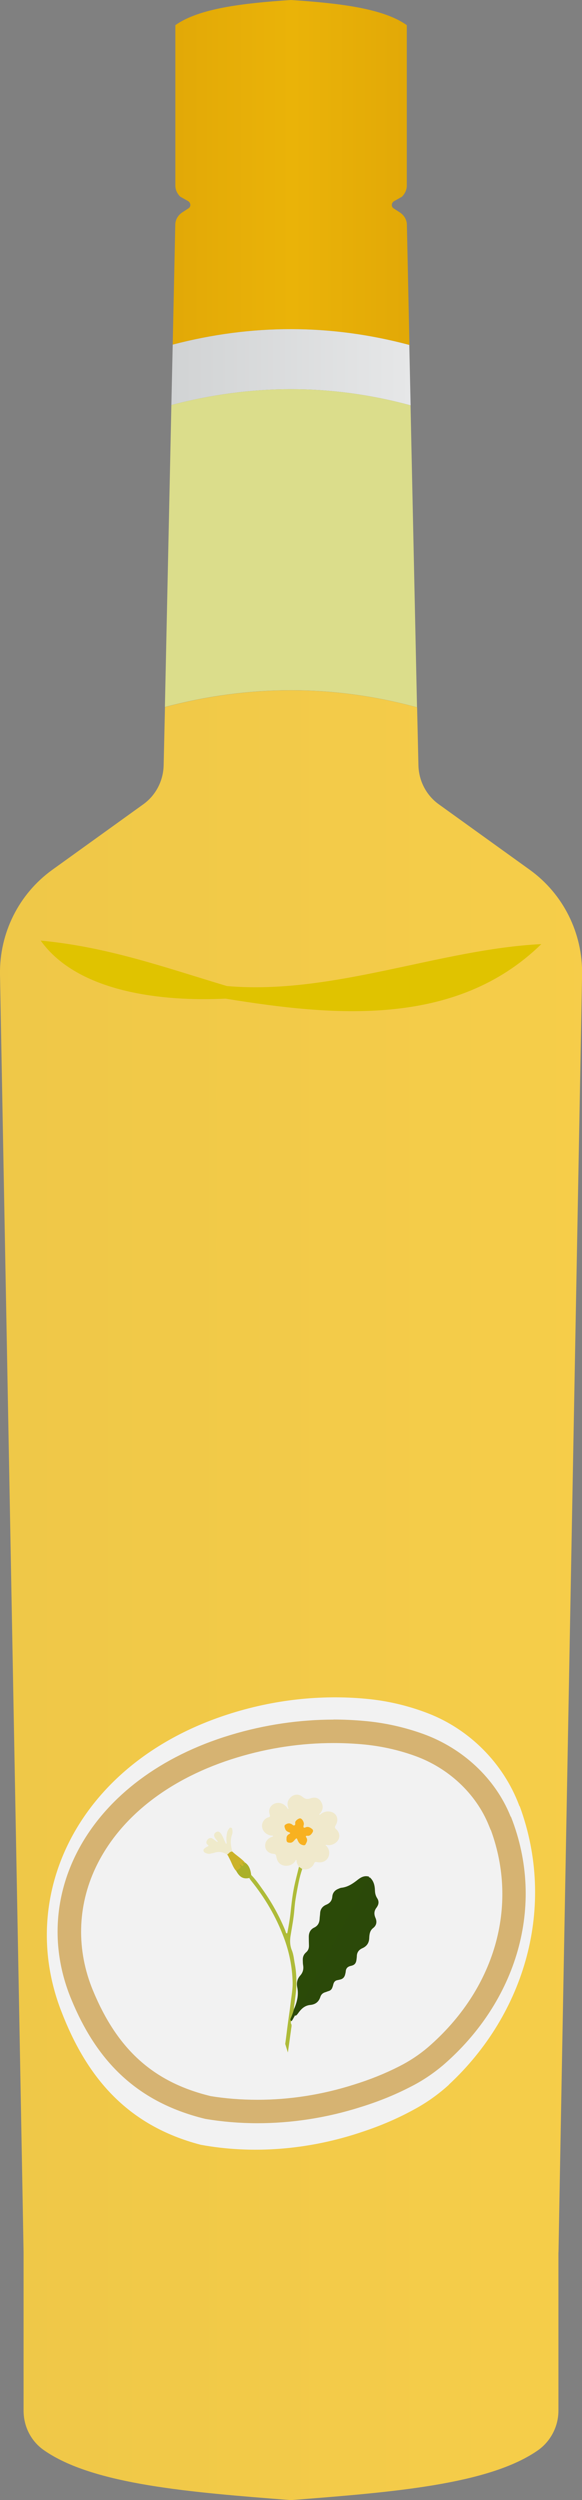 <?xml version="1.0" encoding="UTF-8"?>
<svg id="a" data-name="Layer 1" xmlns="http://www.w3.org/2000/svg" xmlns:xlink="http://www.w3.org/1999/xlink" viewBox="0 0 7.454 32">
  <rect x="0" y="0" width="7.454" height="32" fill="#808080" stroke="none"/>
  <defs>
    <linearGradient id="b" x1="-7.273" y1="2.207" x2="15.063" y2="2.207" gradientUnits="userSpaceOnUse">
      <stop offset=".227" stop-color="#ca8a04"/>
      <stop offset=".493" stop-color="#eab308"/>
      <stop offset=".755" stop-color="#ca8a04"/>
    </linearGradient>
    <linearGradient id="c" x1="2.195" y1="4.7" x2="5.258" y2="4.7" gradientUnits="userSpaceOnUse">
      <stop offset="0" stop-color="#d1d3d4"/>
      <stop offset="1" stop-color="#e6e7e8"/>
    </linearGradient>
    <linearGradient id="d" x1="-10.784" y1="20.417" x2="17.415" y2="20.417" gradientUnits="userSpaceOnUse">
      <stop offset="0" stop-color="#e5bf45"/>
      <stop offset="1" stop-color="#ffd54c"/>
    </linearGradient>
  </defs>
  <path d="m5.242,4.415c-1.009-.269-2.017-.269-3.03-.004l.033-1.534c0-.062.033-.12.087-.157l.083-.054c.033-.021.029-.07-.004-.091l-.103-.058c-.037-.037-.062-.087-.062-.141V.322c.302-.215.864-.281,1.48-.322.62.041,1.182.107,1.484.322v2.055c0,.054-.025.103-.062.141l-.103.058c-.033.021-.037.07-.004.091l.083.054c.054.037.087.095.087.157l.033,1.538Z" style="fill: url(#b);"/>
  <path d="m5.258,5.188c-1.021-.277-2.038-.273-3.063-.004l.017-.773c1.013-.265,2.021-.265,3.03.004l.017.773Z" style="fill: url(#c);"/>
  <path d="m5.341,9.053c-1.075-.293-2.154-.289-3.229-.004l.083-3.865c1.025-.269,2.042-.273,3.063.004l.083,3.865Z" style="fill: #dbdd8b;"/>
  <path d="m7.152,28.829v2.026c0,.198-.095.384-.252.5-.632.451-1.906.546-3.175.645-1.265-.099-2.538-.194-3.171-.645-.161-.116-.252-.302-.252-.5v-2.026C.302,28.751 0,12.472 0,12.472c-.008-.529.24-1.029.67-1.339l1.166-.839c.161-.116.256-.302.26-.5l.017-.744c1.075-.285,2.154-.289,3.229.004l.017.74c.004.198.099.384.26.5l1.166.839c.43.31.678.81.67,1.339,0,0-.302,16.279-.302,16.358Z" style="fill: url(#d);"/>
  <path d="m5.749,26.684c-.132.12-.281.227-.442.314-.203.112-.422.207-.657.285-.703.24-1.426.289-2.079.169-.951-.248-1.465-.873-1.787-1.712-.579-1.496.229-3.178,2.126-3.794.595-.194,1.203-.256,1.773-.203.278.025.547.089.8.187.532.206.962.639,1.164,1.172.001.003.002.006.003.009.004.004.004.008.008.012.467,1.277.07,2.65-.909,3.559Z" style="fill: #f2f2f2;"/>
  <path d="m4.271,22.31c.119,0,.237.005.355.015.237.02.469.07.69.15.428.154.779.482.943.885l.025.061.003.003c.358.978.051,2.04-.807,2.781-.113.096-.236.177-.367.243-.178.091-.374.17-.584.235-.403.128-.818.193-1.231.193-.211,0-.42-.017-.6-.047-.73-.177-1.194-.594-1.507-1.351-.214-.516-.202-1.075.034-1.574.307-.648.951-1.149,1.814-1.41.402-.122.817-.184,1.233-.184m0-.3c-.432,0-.88.064-1.32.197-1.818.55-2.593,2.05-2.038,3.385.309.749.802,1.306,1.713,1.528.217.037.442.056.671.056.433,0,.882-.067,1.322-.207.226-.07.436-.155.63-.255.155-.077.297-.173.424-.28.939-.811,1.319-2.036.872-3.176-.004-.004-.004-.007-.008-.011-.001-.003-.002-.005-.003-.008-.194-.476-.606-.862-1.116-1.046-.242-.087-.5-.145-.767-.167-.125-.011-.252-.017-.38-.017h0Z" style="fill: #d6b372;"/>
  <path d="m.521,12.039c.86.081,1.588.343,2.385.582,1.36.117,2.722-.472,4.027-.537-1.099,1.074-2.672.921-4.045.698-.798.039-1.89-.075-2.367-.743h0Z" style="fill: #e0c300;"/>
  <g>
    <path d="m3.829,23.894c-.015-.021-.028-.043-.03-.069-.001-.007.003-.017-.007-.019-.007-.001-.007.009-.01.014-.027.039-.065.06-.112.061-.072.001-.119-.04-.131-.117-.004-.024-.01-.034-.037-.036-.056-.004-.096-.039-.104-.084-.009-.055.015-.1.069-.127.011-.006.028-.005.03-.019.001-.005-.02-.003-.031-.005-.088-.017-.136-.106-.096-.178.016-.028.04-.047.07-.055.019-.005.02-.014.016-.03-.006-.021-.012-.042-.007-.064.016-.083.119-.118.191-.065.018.013.032.028.044.047.002.003.007.007.008.007.006-.003.002-.008.001-.012-.015-.042-.016-.081.012-.119.042-.057.113-.072.167-.027.034.028.06.036.104.021.072-.025.122.002.148.067.018.045.007.087-.023.124-.004.005-.016.009-.009.016.007.007.012-.004.018-.008.031-.023.066-.034.104-.031.093.008.135.093.085.177-.014.024-.013.033.007.051.039.033.049.085.032.124-.021.048-.078.082-.133.079-.006-0-.013-.002-.019-.002-.005-.001-.014-.002-.014-.001-.003.007.005.01.009.014.02.021.032.045.035.074.008.089-.063.151-.155.132-.022-.005-.031-.002-.039.019-.025.059-.095.087-.149.069-.023.005-.038-.004-.042-.028Z" style="fill: #f0e9cc;"/>
    <path d="m4.736,24.029c.05.044.064.103.066.165.001.037.008.069.028.101.023.034.024.072.001.108-.002.003-.003.007-.006.01-.034.042-.038.085-.016.135.021.048.015.095-.03.13-.042.032-.048.08-.05.127-.002.063-.031.106-.088.131-.045.02-.07.053-.071.103-0.0.014-.003.028-.004.042-.006.048-.024.071-.072.081-.04.009-.063.03-.066.071-.001.013-.004.025-.007.037-.008.035-.028.059-.065.067-.01.002-.02.005-.03.007-.032.004-.049.023-.057.054-.003.014-.007.027-.012.04-.008.023-.023.039-.047.046-.015.004-.029.011-.043.015-.032.009-.054.029-.064.06-.02.064-.064.097-.128.103-.064.006-.107.041-.144.089-.014.018-.025.039-.046.05-.016-.017-.001-.031.006-.045.037-.074.078-.145.118-.218.048-.089.096-.179.144-.268.087-.161.173-.322.259-.483.078-.145.159-.289.234-.436.052-.1.114-.195.161-.298.005-.012.012-.023.028-.023Z" style="fill: #2b4909;"/>
    <path d="m3.765,25.717c.039-.09.063-.182.042-.281-.012-.056-0-.107.038-.15.035-.039.046-.083.037-.134-.004-.022-.003-.046-.004-.068-.001-.038.013-.07.042-.095.027-.023.038-.052.037-.088-.001-.037-.002-.074-.002-.111 0-.052.02-.095.069-.118.05-.024.068-.065.07-.117.001-.022.005-.043.006-.065.002-.055.031-.091.079-.111.047-.02.073-.052.077-.103.004-.049.032-.082.077-.1.014-.006.028-.013.043-.014.082-.01.146-.055.208-.104.042-.033.089-.056.145-.037-.035.084-.082.161-.125.24-.076.142-.152.284-.229.426-.151.279-.303.558-.451.839-.057.108-.115.215-.174.321-.01.017-.019.033-.038.009.001-.044.02-.082.036-.122.003-.008.01-.015.02-.015Z" style="fill: #2b4a08;"/>
    <path d="m3.653,26.161c.007-.048.013-.096.019-.144.015-.129.036-.257.051-.385.01-.086.027-.171.025-.258-.005-.197-.043-.389-.112-.573-.1-.268-.243-.511-.423-.733-.008-.01-.014-.021-.021-.031-.011-.025-.009-.042.024-.04.061.062.109.133.159.204.109.155.2.321.273.495.006.014.01.029.015.043.001.003.005.006.009.007.007.001.008-.005.009-.01.015-.081.03-.162.039-.244.011-.1.021-.199.039-.298.018-.101.046-.2.07-.3l.042.028c-.018.053-.033.107-.044.161-.015.073-.029.147-.041.221-.008.046-.012.093-.016.14-.009.113-.031.224-.049.335-.01.062-.007.126.017.184.024.059.027.121.039.181.016.085.02.171.019.258-.001.08-.014.159-.024.239-.003.025-.009.05-.007.076-.008.034-.021.067-.034.099-.005.012-.013.024-.012.039.015.013.001.03.007.044.014.02.007.042.004.063-.014.103-.028.206-.043.309" style="fill: #aebb38;"/>
    <path d="m2.909,23.738c-.051-.033-.104-.044-.163-.024-.017.006-.035.007-.052.012-.014.004-.028.002-.041-.002-.02-.006-.041-.012-.046-.034-.006-.025.017-.034.033-.046.006-.004.013-.007.02-.011.012-.006.014-.01.001-.02-.022-.016-.023-.039-.006-.063.017-.024.042-.032.066-.018.018.011.035.025.052.038.003.002.007.009.012.004.005-.005.001-.009-.003-.013-.009-.011-.018-.021-.026-.033-.02-.028-.018-.057.006-.074.026-.019.048-.013.07.018.025.036.037.078.057.116.002.004.006.012.008.011.009-.001.006-.01.005-.015-.004-.041-.003-.081.005-.121.004-.022.014-.041.027-.058.005-.008.011-.014.022-.012.012.002.018.01.019.021.004.023.005.046-.003.068-.027.073-.015.145.003.217-.012.03-.035.041-.066.039Z" style="fill: #efeacb;"/>
    <path d="m2.909,23.738c.022-.012.034-.042.066-.039.052.05.115.086.162.14.016.021-.001.041-.012.048-.022.014-.034.035-.053.05-.014.011-.03.026-.049.008-.04-.045-.056-.104-.084-.156-.01-.018-.016-.037-.03-.052Z" style="fill: #cbb229;"/>
    <path d="m3.024,23.946c.012-.007.023-.015.035-.022.02-.012.031-.026.014-.049-.003-.003-.008-.008-.002-.013.001-.001.006.003.009.005.002.001.004.004.006.005.008.007.016.019.028.008.012-.011.004-.02-.004-.029-.003-.004-.012-.007-.005-.015.001-.001.008.004.012.007.008.005.018.023.022-.003.055.038.07.096.078.157-.015.009-.017.026-.024.04-.076.017-.124-.009-.168-.091Z" style="fill: #aab029;"/>
    <path d="m3.67,23.534c-.003-.024.008-.046.033-.059.025-.014.011-.018-.004-.024-.02-.008-.038-.018-.046-.041-.006-.019-.017-.04-.001-.053.017-.013.039-.023.064-.017.002.001.005.003.007.003.018.003.03.027.047.021.02-.007.006-.032.013-.047.011-.023.049-.048.066-.042.024.007.047.05.042.077-.001.006-.003.012-.004.018-.004.022.006.029.025.02.031-.015.055-.002.08.016.02.014.022.03.01.049-.015.023-.031.046-.066.042-.016-.002-.025.005-.013.022.022.032.005.061-.01.088-.008.016-.027.012-.042.007-.032-.009-.048-.033-.06-.063-.01-.027-.014-.027-.033-.005-.018.02-.034.042-.065.04-.036-.002-.045-.011-.044-.051Z" style="fill: #f8b120;"/>
  </g>
</svg>